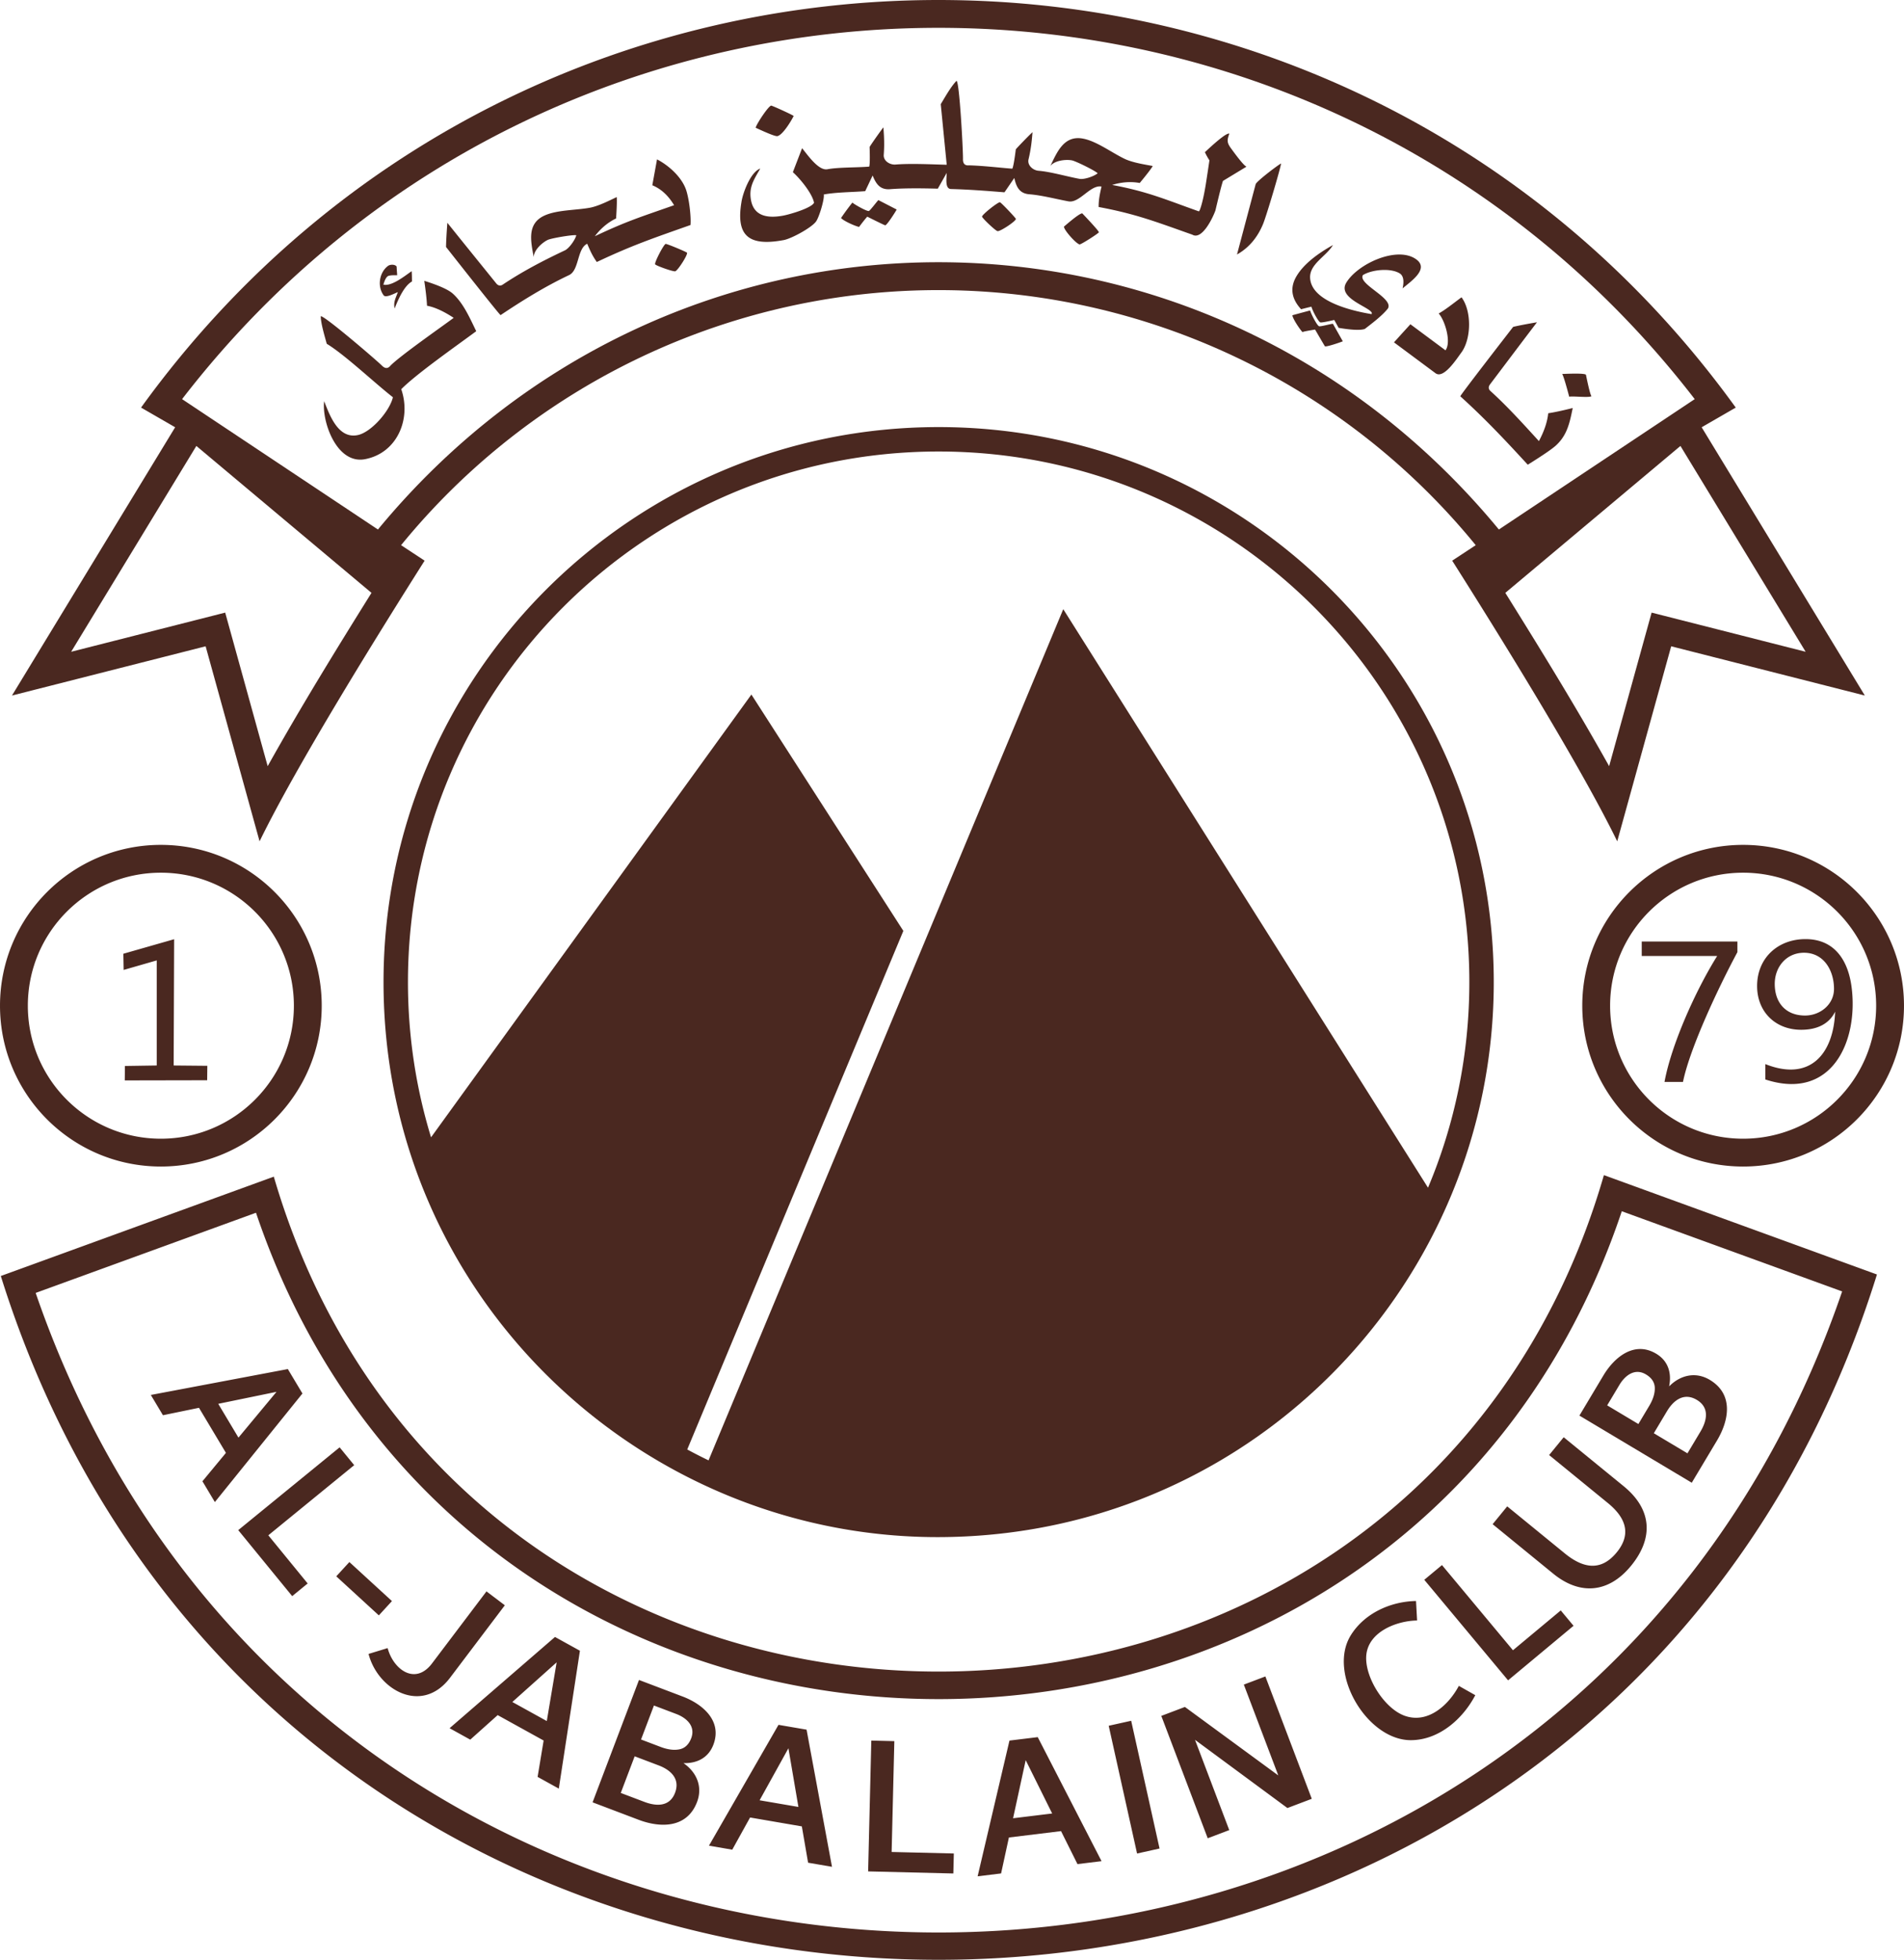 <svg xmlns="http://www.w3.org/2000/svg" viewBox="17.72 14.28 247.81 255.12"><path d="M139.887 69.876c39.903 0 72.25 32.347 72.25 72.25 0 38.816-30.88 71.339-70.7 72.23-39.423.93-73.8-30.766-73.8-72.23 0-39.903 32.348-72.25 72.25-72.25m-24.371 34.817 19.777 30.767-28.127 67.507a68 68 0 0 0 2.773 1.417L156.106 93.58l47.473 75.311c3.464-8.231 5.379-17.275 5.379-26.765 0-38.147-30.924-69.07-69.07-69.07-38.148 0-69.072 30.923-69.072 69.07 0 7.03 1.053 13.815 3.006 20.207z" style="fill:#4a2820;fill-rule:evenodd"/><path d="m51.04 172.15-28.678 10.438c38.204 111.103 197.098 110.98 235.117-.195L228.8 171.955c-28.325 84.584-149.252 84.71-177.761.196m2.318-4.698-35.532 12.932c37.194 118.784 207.182 118.655 244.184-.197l-35.536-12.934c-24.933 86.068-147.986 86.202-173.116.2M238.292 66.238l-25.49 16.971c-38.267-46.393-107.626-46.393-145.892 0L41.419 66.238c49.659-64.447 147.214-64.448 196.873 0M209.789 85.25l-3.062 2.015c6.055 9.566 16.656 26.623 21.478 36.536l7.023-25.389 25.205 6.41L239.195 69.9l4.437-2.562c-51.087-70.743-156.466-70.743-207.553 0l4.437 2.562-21.238 34.922 25.205-6.41 7.022 25.389c4.823-9.913 15.424-26.97 21.48-36.536l-3.063-2.015a90.245 90.245 0 0 1 139.867 0M43.277 72.331 26.982 99.125l20.047-5.098 5.529 19.99c4.26-7.62 8.89-15.152 13.513-22.56zm193.157 0 16.295 26.794-20.047-5.098-5.53 19.99c-4.259-7.62-8.89-15.152-13.512-22.56zM38.657 127.885c-9.563 0-17.313 7.75-17.313 17.313 0 9.564 7.75 17.314 17.313 17.314s17.313-7.75 17.313-17.314c0-9.562-7.75-17.313-17.313-17.313m0-3.622c11.562 0 20.936 9.373 20.936 20.935 0 11.563-9.374 20.937-20.936 20.937-11.563 0-20.936-9.374-20.936-20.936 0-11.563 9.373-20.936 20.936-20.936M244.592 127.885c-9.563 0-17.313 7.75-17.313 17.313 0 9.564 7.75 17.314 17.313 17.314s17.313-7.75 17.313-17.314c0-9.562-7.75-17.313-17.313-17.313m0-3.622c11.563 0 20.936 9.373 20.936 20.935 0 11.563-9.373 20.937-20.936 20.937-11.562 0-20.935-9.374-20.935-20.936 0-11.563 9.373-20.936 20.935-20.936" style="fill:#4a2820;fill-rule:evenodd"/><path d="M243.848 138.226c-2.339 4.346-6.172 12.41-7.084 16.896h-2.405c.87-4.776 3.997-11.823 6.856-16.398h-9.82v-1.88h12.453zm3.63 16.574v-2.001c5.817 2.313 8.872-1.291 9.092-6.824-.866 1.75-2.568 2.358-4.423 2.358-3.35 0-5.736-2.334-5.736-5.696 0-3.648 2.71-6.107 6.296-6.107 3.805 0 5.55 2.79 6 6.238.915 7.024-2.554 14.877-11.23 12.032m8.943-11.79c0-2.36-1.292-4.704-3.905-4.704-2.29 0-3.808 1.843-3.808 4.056 0 2.451 1.435 4.117 3.943 4.117 1.968 0 3.77-1.437 3.77-3.468M40.323 152.982l.061-16.438-6.609 1.89.04 2.107 4.304-1.24v13.68l-4.14.063-.02 1.88 10.724-.021.02-1.88zM57.084 195.68l-11.399 14.134-1.618-2.708 3.058-3.696-3.507-5.867-4.69.966-1.578-2.64 17.832-3.37zm-10.958 1.344 2.63 4.4 4.951-5.96zm6.516 17.116 5.122 6.27-2.015 1.647-7.02-8.591 13.194-10.778 1.896 2.32zm8.845 5.341 1.706-1.86 5.54 5.082-1.705 1.86zm4.202 10.1 2.485-.758c.732 2.78 3.58 4.9 5.776 1.993l7.086-9.374 2.39 1.808-7.133 9.437c-3.655 4.836-9.391 1.606-10.604-3.106m27.51-.413-2.748 17.948-2.76-1.527.785-4.733-5.981-3.308-3.569 3.194-2.692-1.49 13.72-11.878zm-8.797 6.671 4.485 2.481 1.283-7.642zm22.275 7.96c1.712 1.177 2.523 3.06 1.766 5.057-1.281 3.379-4.684 3.425-7.624 2.31l-5.973-2.266 6.041-15.928 5.678 2.154c2.638 1 5.175 3.183 4.005 6.27-.65 1.71-2.124 2.447-3.893 2.404m-3.845-7.503-1.678 4.425 2.552.968q1.39.526 2.45.31t1.527-1.444c.593-1.564-.595-2.645-1.951-3.159zm-1.244 12.546c1.574.597 3.298.643 3.992-1.185.686-1.807-.545-2.962-2.134-3.565l-3.122-1.184-1.809 4.769zm21.11-9.403 3.308 17.853-3.11-.534-.814-4.727-6.737-1.158-2.32 4.19-3.031-.521 9.05-15.73zm-6.114 9.193 5.052.868-1.301-7.639zm17.185 6.73 8.094.197-.063 2.602-11.09-.27.414-17.03 2.996.073zm19.016-14.95 8.304 16.146-3.132.382-2.14-4.293-6.785.829-1.017 4.68-3.053.373 4.144-17.669zm-3.211 10.561 5.089-.621-3.445-6.942zm16.139 4.589-3.692-16.63 2.925-.65 3.693 16.63zm16.699-23.05 6.04 15.928-3.17 1.202-12.027-8.878 4.456 11.75-2.802 1.063-6.041-15.929 3.072-1.165 12.154 8.915-4.485-11.824zm18.95 8.296c-5.696.027-10.894-8.712-7.833-13.654 1.782-2.876 5.184-4.403 8.49-4.463l.14 2.538c-2.678.036-6.37 1.477-6.615 4.559-.222 2.798 2.322 6.869 4.976 7.834 3.039 1.105 5.746-1.387 7.072-3.883l2.142 1.212c-1.62 3.09-4.711 5.84-8.371 5.857m13.273-11.706 6.22-5.184 1.666 2-8.522 7.101-10.906-13.087 2.303-1.918zm15.37-10.995c-2.885 3.53-6.619 3.894-10.135 1.021l-7.88-6.437 1.897-2.32 7.492 6.12c2.343 1.914 4.679 2.417 6.768-.14q2.678-3.278-1.15-6.405l-7.655-6.253 1.896-2.321 7.818 6.386c3.61 2.95 3.96 6.663.95 10.349m4.954-23.355c1.459-1.479 3.454-1.947 5.287-.852 3.102 1.854 2.55 5.213.938 7.911l-3.278 5.483-14.622-8.74 3.116-5.212c1.447-2.422 4.041-4.536 6.875-2.843 1.57.938 2.036 2.52 1.684 4.253m-8.062 2.471 4.062 2.428 1.4-2.344q.764-1.275.736-2.357-.027-1.082-1.155-1.757c-1.435-.858-2.707.122-3.451 1.367zm12.134 3.424c.864-1.445 1.212-3.134-.467-4.138-1.658-.991-3.013.02-3.884 1.476l-1.713 2.866 4.378 2.617zM67.654 52.727c-.852-1.146-.582-2.98.565-3.831.28-.209.896-.226 1.119.074.017.38.053.763.076 1.143-.68-.022-1.091.025-1.232.13-.22.162-.404.527-.56 1.093 1.085.242 2.785-1.138 3.674-1.756q.04.357.043 1.342c-1.055.585-1.84 2.453-2.257 3.514-.182-.854.149-1.35.417-2.133-.373.152-1.568.798-1.845.424m150.36 18.974q1.044-1.969 1.21-3.625 1.174-.176 3.189-.681c-.395 1.922-.712 3.531-2.193 4.882-.493.45-1.713 1.287-3.657 2.498-2.934-3.194-5.543-5.976-8.78-8.905-.008-.156 6.23-8.197 6.88-9.04q1.062-.249 3.098-.598c-2.056 2.698-4.091 5.414-6.137 8.12q-.285.423.02.772c2.245 2.033 4.258 4.263 6.37 6.577m3.02-8.737q2.889-.132 3.1.098.525 2.574.72 2.787c-.262.24-2.533-.043-2.896.077q-.73-2.75-.924-2.962m-13.092-9.98c1.324 1.776 1.284 5.328.019 7.131-.663.893-2.343 3.536-3.403 2.75l-5.407-4.018q.897-.998 2.137-2.356l4.566 3.392c.794-1.068-.083-3.927-.887-4.793.916-.502 2.09-1.467 2.975-2.107M188.409 54.2a58 58 0 0 0-1.348.336q-1.925-2.091-.582-4.328 1.25-2.085 4.727-4.026c-.868 1.478-3.083 2.467-2.971 4.304.192 3.144 5.826 4.327 8.002 4.686.456-.759-4.598-1.925-3.297-4.09 1.445-2.406 6.364-4.7 8.898-3.178 2.137 1.284-.507 2.999-1.568 3.923q.343-1.527-.393-1.97c-1.196-.718-3.606-.484-4.769.232-.709 1.18 4.06 3.005 3.248 4.357-.744.94-2.063 1.927-3.009 2.661q-.887.277-3.403-.148l-.567-1.027q-1.689.396-1.834.308c-.319-.191-1.055-1.64-1.134-2.04m.97 2.541c.162.098 1.49-.294 1.823-.313l1.288 2.281c-.329.145-2.147.76-2.326.652q-.026-.019-1.283-2.181-1.595.262-1.638.337c-.383-.42-1.225-1.669-1.32-2.191q.086-.036 2.316-.631c.1.398.831 1.861 1.14 2.046m-8.226-18.496c.162-.393 2.755-2.382 3.306-2.686-.11.774-1.905 6.811-2.342 7.873q-1.108 2.69-3.397 3.979zm-6.612-4.15q2.738-2.571 3.181-2.415c-.281.797-.346 1.12.167 1.841q1.674 2.316 2.068 2.454l-3.062 1.857c-.164.465-.488 1.744-.981 3.84-.315.892-1.724 3.913-3.01 3.157-4.747-1.678-7.332-2.696-12.194-3.603-.002-.967.165-1.732.378-2.66-1.455-.271-2.852 2.198-4.308 1.926-1.676-.312-3.463-.792-5.079-.92-1.314-.105-1.702-.965-1.967-2.12l-1.276 1.862c-2.421-.192-4.558-.362-6.962-.425-.822-.022-.557-1.45-.562-2.1q-.025.062-1.157 2.054c-1.971-.052-4.315-.084-6.203.066-1.315.105-1.833-.683-2.277-1.782l-.966 2.04c-1.757.139-3.77.13-5.394.433.114.614-.623 3.018-1.017 3.53-.602.811-3.187 2.217-4.197 2.405-4.614.861-6.219-.607-5.501-4.938.171-1.181 1.181-3.924 2.449-4.372-.801 1.41-1.523 2.41-1.204 4.12q.502 2.693 4.185 2.006c.857-.16 3.662-.97 4.019-1.675-.226-1.21-1.823-3.15-2.756-3.98l1.2-3.121c.713.856 2.129 2.957 3.297 2.739 1.443-.27 3.736-.207 5.438-.342.081-.215.102-1.063.054-2.55.025-.113 1.579-2.322 1.793-2.556.099 1.24.143 2.253.048 3.549-.077.81.795 1.343 1.526 1.285 1.976-.157 4.542-.027 6.669.03l-.777-7.888c.553-.911 1.322-2.29 2.048-3.036.389.01.871 9.2.845 10.176q-.024.897.782.824c1.848.049 3.75.285 5.637.435.115-.2.27-1.034.456-2.51.042-.106 1.926-2.044 2.174-2.24-.098 1.24-.214 2.248-.513 3.512-.203.788.574 1.452 1.305 1.51 1.556.123 3.605.73 5.321 1.05.612.114 1.894-.326 2.368-.724-.32-.34-2.85-1.587-3.356-1.682-.828-.154-2.272.024-2.805.74.88-1.83 1.778-4.033 4.247-3.572 1.829.341 3.849 1.915 5.568 2.703 1.04.444 2.388.653 3.516.864q-.32.549-1.694 2.21c-1.193-.223-2.439-.104-3.594.254 4.683.874 7.031 1.935 11.27 3.434q.076.016.198-.33.368-1.037.71-3.106.25-1.59.485-3.198a9 9 0 0 1-.59-1.06m-15.955 7.964q2.184 2.3 2.153 2.46c-.024.128-2.318 1.606-2.512 1.577-.446-.09-2.054-1.883-2.027-2.317q2.061-1.781 2.386-1.72m-13.05.415c.023-.281 2.054-1.888 2.325-1.867.143.012 2.088 2.074 2.08 2.172-.025.318-2 1.621-2.379 1.591-.255-.02-2.039-1.72-2.025-1.896m-14.744-.725c.147-.012 1.022-1.202 1.25-1.422l2.383 1.228c-.18.337-1.264 2.035-1.489 2.053q-.082.005-2.342-1.126-.512.59-1.062 1.34c-.547-.123-2-.767-2.349-1.164.482-.706.946-1.34 1.474-2.007.289.258 1.82 1.123 2.135 1.098M116.07 30.908c.11-.486 1.638-2.809 2.021-2.88.093-.017 2.705 1.162 2.926 1.348-.315.653-1.436 2.497-2.121 2.624q-.347.065-2.826-1.092m-13.45 7.489.613-3.37c1.519.782 3.188 2.283 3.77 3.931.379 1.07.687 3.455.586 4.614-4.915 1.738-7.573 2.633-12.19 4.814-.568-.782-.882-1.5-1.252-2.377-1.338.632-1.024 3.452-2.364 4.084-3.096 1.463-6.034 3.281-8.91 5.207-.153-.03-6.44-8.033-7.1-8.868q.016-1.09.172-3.15c2.118 2.649 4.26 5.282 6.388 7.924q.341.379.754.167c2.569-1.72 5.171-3.091 8.146-4.496.564-.266 1.344-1.373 1.495-1.975-.458-.089-3.239.384-3.705.604-.761.36-1.827 1.348-1.84 2.242-.36-2-.92-4.31 1.35-5.383 1.683-.794 4.242-.701 6.097-1.07 1.103-.249 2.318-.869 3.356-1.36q.061.633-.08 2.784c-1.097.518-2.037 1.344-2.764 2.311 4.273-2.018 6.016-2.519 10.312-4.037-.759-1.27-1.703-2.132-2.835-2.596m.366 10.284c-.092-.26 1.1-2.554 1.368-2.649.13-.045 2.754 1.054 2.787 1.149.101.285-1.178 2.287-1.529 2.411-.244.087-2.567-.743-2.626-.91M68.55 61.866c1.35-1.345 6.555-4.973 8.22-6.21q-1.994-1.306-3.473-1.577-.056-1.185-.356-3.242 2.864.898 3.722 1.674c1.396 1.264 2.22 3.217 3.04 4.883-2.436 1.81-7.793 5.554-9.76 7.552 1.318 3.822-.488 8.207-4.565 9.077-3.805.886-5.8-4.869-5.469-7.509.694 1.734 1.82 5.024 4.469 4.382 1.758-.452 4.07-3.144 4.48-4.902-2.41-1.882-6.263-5.543-8.611-6.96-.278-1.027-.746-2.536-.786-3.576.28-.279 7.26 5.71 7.953 6.405q.632.637 1.136.003" style="fill:#4a2820;fill-rule:evenodd"/></svg>